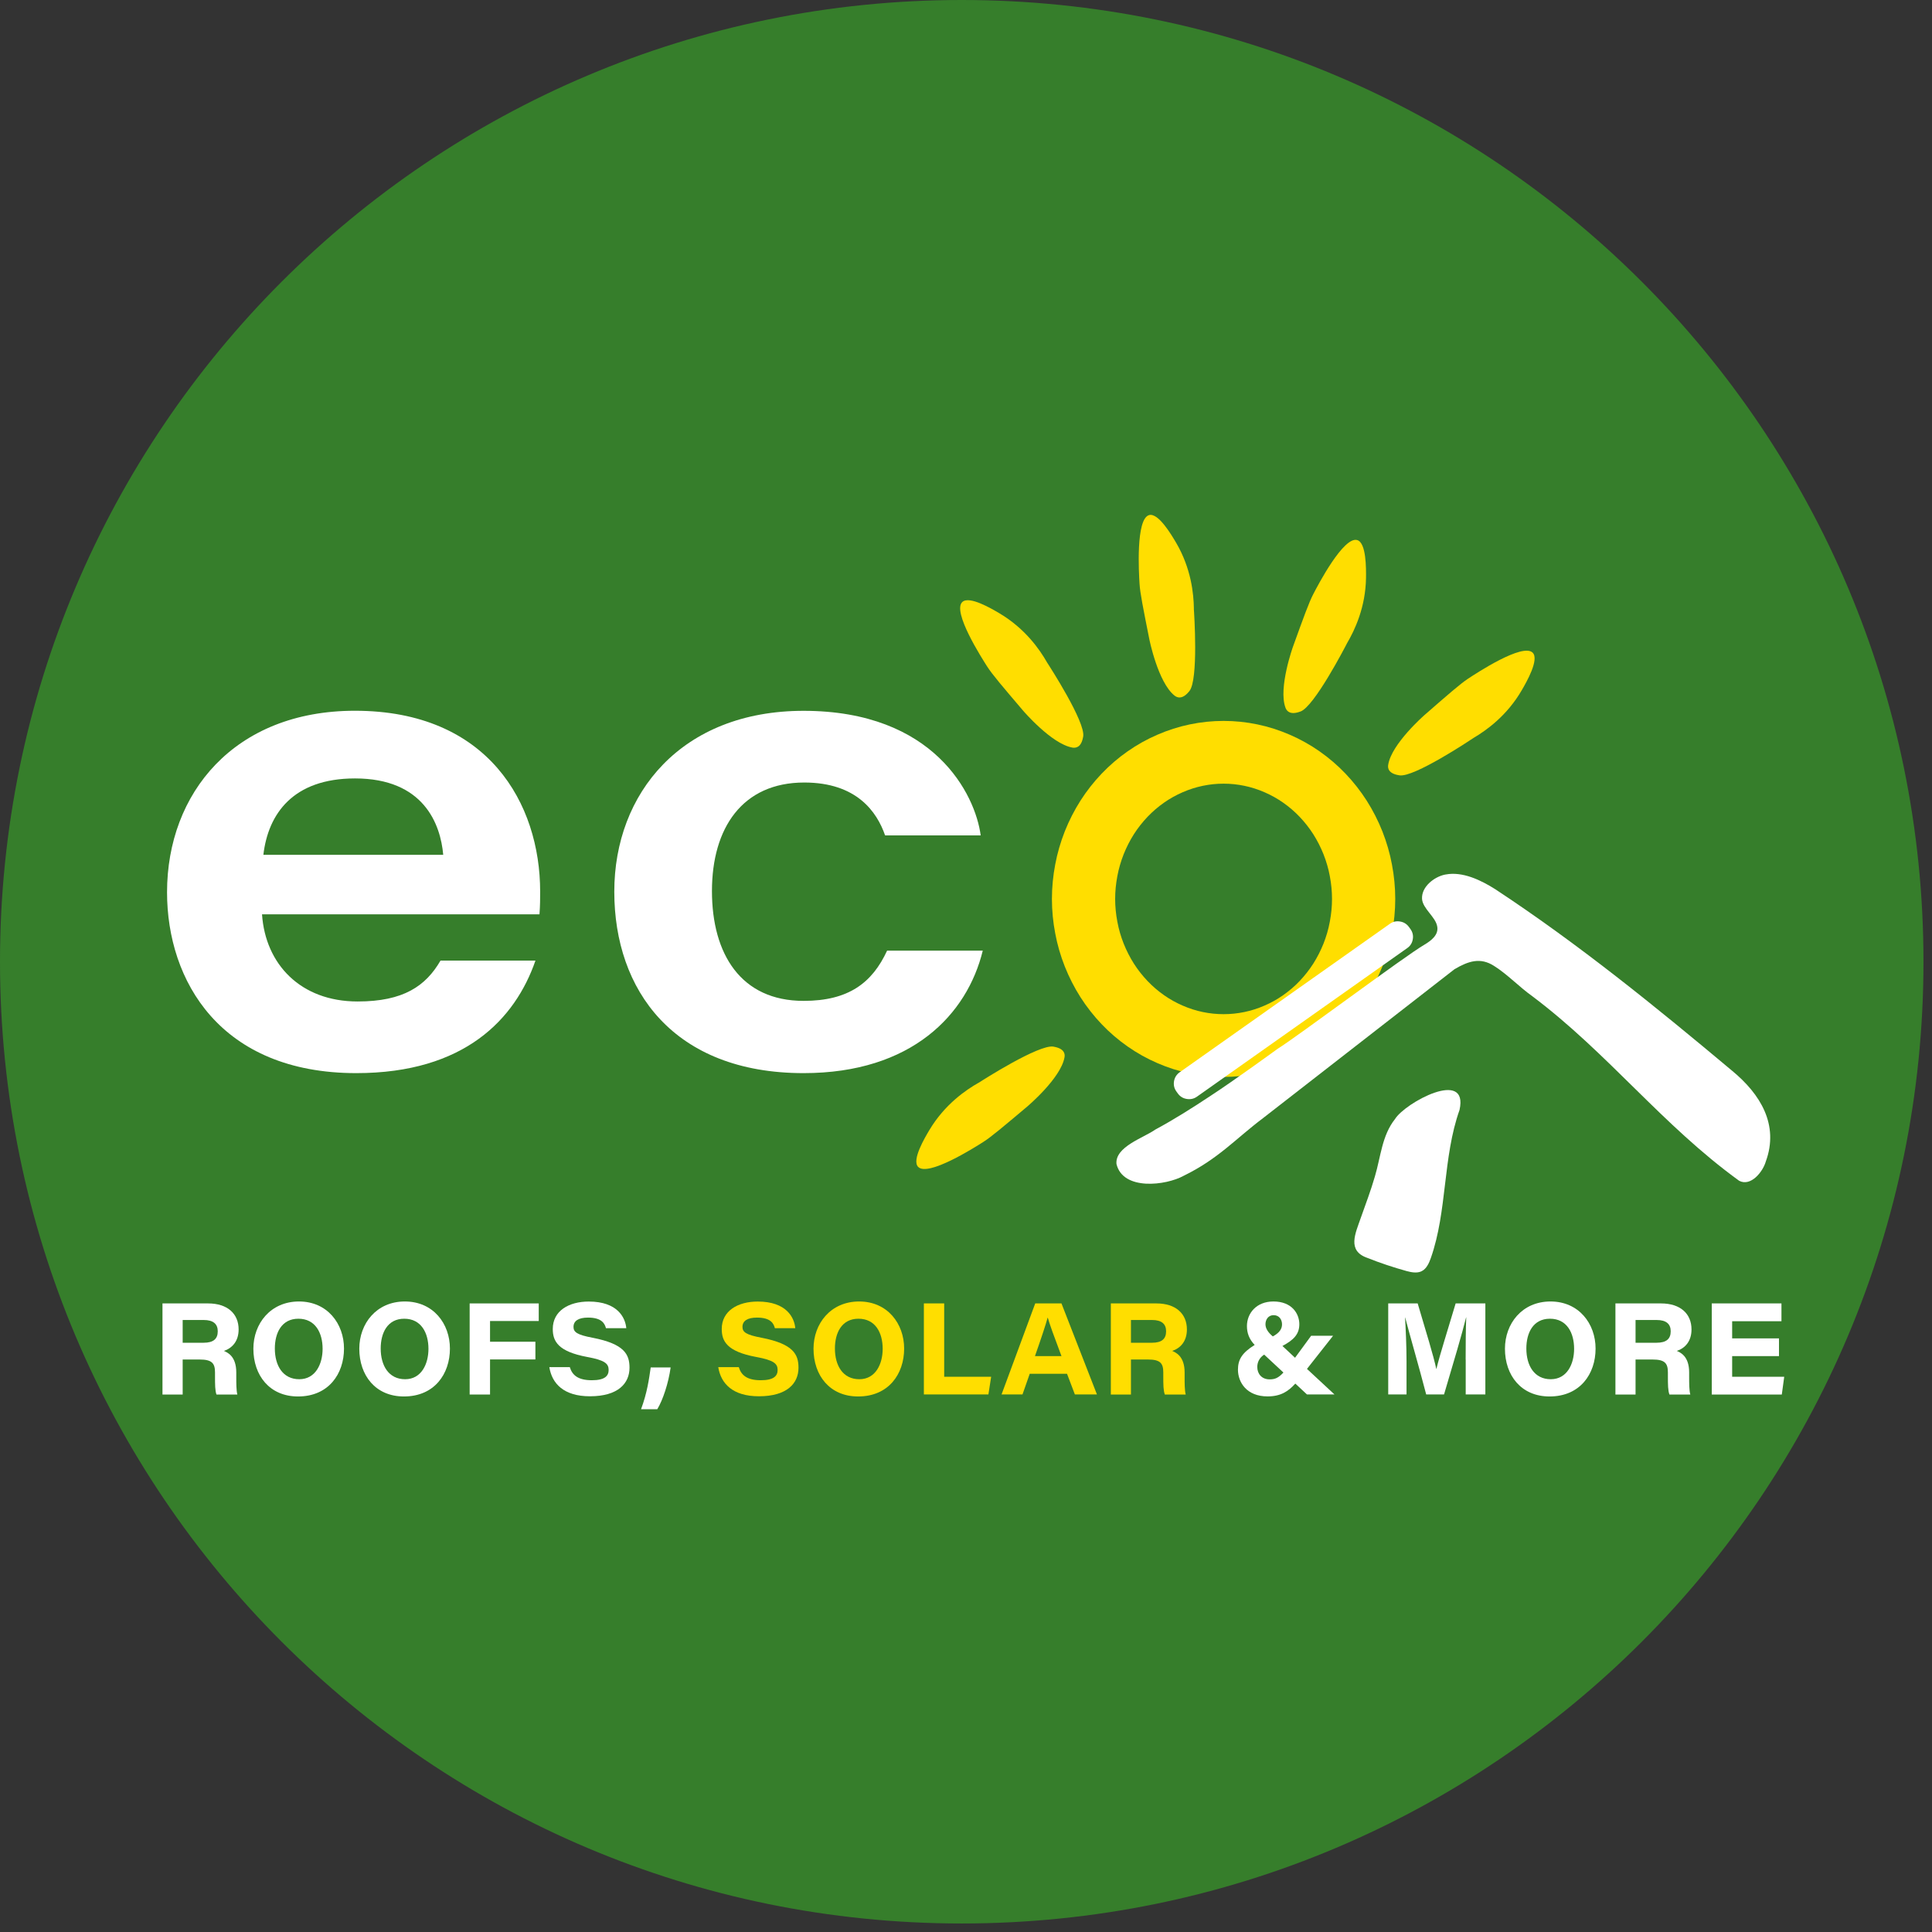 <svg xmlns="http://www.w3.org/2000/svg" xmlns:xlink="http://www.w3.org/1999/xlink" width="150" zoomAndPan="magnify" viewBox="0 0 112.5 112.5" height="150" preserveAspectRatio="xMidYMid meet" version="1.0"><rect x="0" y="0" width="112.5" height="112.5" fill="#333333" stroke="none"/><defs><clipPath id="5b17657abd"><path d="M 0 0 L 112.004 0 L 112.004 112.004 L 0 112.004 Z M 0 0 " clip-rule="nonzero"/></clipPath><clipPath id="c70e529e7e"><path d="M 56 0 C 25.074 0 0 25.074 0 56 C 0 86.93 25.074 112.004 56 112.004 C 86.93 112.004 112.004 86.93 112.004 56 C 112.004 25.074 86.93 0 56 0 Z M 56 0 " clip-rule="nonzero"/></clipPath><clipPath id="056e076e76"><path d="M 11 28.672 L 104.305 28.672 L 104.305 83.18 L 11 83.18 Z M 11 28.672 " clip-rule="nonzero"/></clipPath></defs><g clip-path="url(#5b17657abd)"><g clip-path="url(#c70e529e7e)"><path fill="#367e2b" d="M 0 0 L 112.004 0 L 112.004 112.004 L 0 112.004 Z M 0 0 " fill-opacity="1" fill-rule="nonzero"/></g></g><path fill="#ffde00" d="M 60.961 38.562 C 61.098 38.77 63.223 42.055 63.074 42.891 C 63.047 43.027 62.984 43.387 62.73 43.5 C 62.605 43.559 62.484 43.539 62.441 43.531 C 61.223 43.316 59.566 41.371 59.566 41.371 C 58.379 39.977 57.785 39.281 57.488 38.82 C 57.18 38.336 55.434 35.617 56.035 35.055 C 56.441 34.672 57.75 35.449 58.195 35.711 C 59.691 36.598 60.535 37.812 60.965 38.566 Z M 60.961 38.562 " fill-opacity="1" fill-rule="nonzero"/><path fill="#ffde00" d="M 69.516 35.441 C 69.535 35.688 69.793 39.586 69.258 40.242 C 69.168 40.352 68.934 40.633 68.656 40.613 C 68.52 40.605 68.422 40.527 68.387 40.5 C 67.426 39.727 66.926 37.227 66.926 37.227 C 66.57 35.434 66.387 34.535 66.355 33.992 C 66.32 33.418 66.121 30.199 66.918 29.992 C 67.461 29.855 68.227 31.168 68.488 31.609 C 69.363 33.105 69.508 34.578 69.52 35.441 Z M 69.516 35.441 " fill-opacity="1" fill-rule="nonzero"/><g clip-path="url(#056e076e76)"><path stroke-linecap="butt" transform="matrix(0.263, 0, 0, 0.261, 8.158, 28.674)" fill="none" stroke-linejoin="miter" d="M 270.897 90.697 C 270.897 92.833 270.689 94.97 270.288 97.076 C 269.902 99.183 269.307 101.23 268.535 103.202 C 267.747 105.189 266.796 107.072 265.667 108.865 C 264.538 110.643 263.246 112.301 261.804 113.825 C 260.378 115.334 258.803 116.693 257.11 117.889 C 255.416 119.084 253.633 120.085 251.746 120.907 C 249.874 121.728 247.928 122.356 245.937 122.774 C 243.946 123.193 241.926 123.402 239.89 123.402 C 237.855 123.402 235.834 123.193 233.843 122.774 C 231.852 122.356 229.906 121.728 228.034 120.907 C 226.147 120.085 224.364 119.084 222.671 117.889 C 220.977 116.693 219.402 115.334 217.976 113.825 C 216.535 112.301 215.242 110.643 214.113 108.865 C 212.984 107.072 212.033 105.189 211.246 103.202 C 210.473 101.23 209.879 99.183 209.492 97.076 C 209.091 94.97 208.883 92.833 208.883 90.697 C 208.883 88.545 209.091 86.409 209.492 84.302 C 209.879 82.196 210.473 80.164 211.246 78.177 C 212.033 76.19 212.984 74.307 214.113 72.514 C 215.242 70.736 216.535 69.078 217.976 67.554 C 219.402 66.045 220.977 64.685 222.671 63.49 C 224.364 62.295 226.147 61.294 228.034 60.472 C 229.906 59.65 231.852 59.023 233.843 58.605 C 235.834 58.186 237.855 57.977 239.89 57.977 C 241.926 57.977 243.946 58.186 245.937 58.605 C 247.928 59.023 249.874 59.65 251.746 60.472 C 253.633 61.294 255.416 62.295 257.11 63.49 C 258.803 64.685 260.378 66.045 261.804 67.554 C 263.246 69.078 264.538 70.736 265.667 72.514 C 266.796 74.307 267.747 76.19 268.535 78.177 C 269.307 80.164 269.902 82.196 270.288 84.302 C 270.689 86.409 270.897 88.545 270.897 90.697 Z M 270.897 90.697 " stroke="#ffde00" stroke-width="14" stroke-opacity="1" stroke-miterlimit="10"/></g><path fill="#ffde00" d="M 78.441 37.449 C 78.328 37.672 76.527 41.145 75.73 41.43 C 75.594 41.477 75.254 41.602 75.023 41.441 C 74.91 41.363 74.867 41.246 74.852 41.207 C 74.426 40.051 75.293 37.648 75.293 37.648 C 75.914 35.93 76.223 35.07 76.477 34.586 C 76.742 34.074 78.238 31.211 79.031 31.449 C 79.566 31.605 79.547 33.125 79.543 33.637 C 79.52 35.367 78.879 36.703 78.441 37.449 Z M 78.441 37.449 " fill-opacity="1" fill-rule="nonzero"/><path fill="#ffde00" d="M 56.992 63.047 C 57.199 62.91 60.504 60.797 61.344 60.945 C 61.48 60.973 61.84 61.035 61.957 61.289 C 62.016 61.41 61.992 61.531 61.984 61.574 C 61.773 62.785 59.816 64.434 59.816 64.434 C 58.414 65.613 57.715 66.207 57.25 66.5 C 56.766 66.809 54.031 68.543 53.461 67.945 C 53.078 67.543 53.859 66.238 54.121 65.797 C 55.012 64.309 56.238 63.469 56.992 63.043 Z M 56.992 63.047 " fill-opacity="1" fill-rule="nonzero"/><path fill="#ffde00" d="M 85.805 42.969 C 85.598 43.109 82.332 45.281 81.492 45.148 C 81.352 45.125 80.992 45.066 80.867 44.816 C 80.809 44.691 80.828 44.57 80.836 44.527 C 81.027 43.312 82.953 41.633 82.953 41.633 C 84.336 40.426 85.027 39.824 85.484 39.52 C 85.969 39.203 88.672 37.418 89.25 38.008 C 89.641 38.406 88.883 39.723 88.625 40.168 C 87.762 41.672 86.547 42.531 85.805 42.969 Z M 85.805 42.969 " fill-opacity="1" fill-rule="nonzero"/><path fill="#ffffff" d="M 73.555 65.102 C 71.941 66.316 70.945 67.48 68.926 68.465 C 67.895 69.035 65.387 69.348 65.012 67.777 C 64.922 66.77 66.602 66.254 67.27 65.777 C 68.352 65.195 69.441 64.508 70.492 63.809 C 71.863 62.918 74.398 61.07 74.398 61.07 C 75.492 60.395 81.816 55.66 82.945 55.008 C 83.34 54.773 83.773 54.441 83.691 53.961 C 83.609 53.398 82.84 52.914 82.805 52.34 C 82.766 51.633 83.516 51.059 84.133 50.93 L 84.18 50.922 C 85.16 50.734 86.227 51.246 87.066 51.777 C 91.91 54.965 96.43 58.637 100.871 62.359 C 102.496 63.703 103.609 65.488 102.82 67.641 C 102.648 68.238 101.949 69.109 101.273 68.758 C 96.758 65.484 93.668 61.352 89.219 58.004 C 88.465 57.469 87.777 56.734 87 56.246 C 86.199 55.73 85.5 55.965 84.699 56.434 " fill-opacity="1" fill-rule="nonzero"/><path fill="#ffffff" d="M 82.754 74.035 C 82.492 74.148 82.176 74.086 81.902 74.012 C 81.141 73.801 80.363 73.543 79.629 73.25 C 78.418 72.836 78.93 71.812 79.238 70.918 C 79.52 70.117 79.824 69.324 80.059 68.508 C 80.402 67.359 80.469 66.121 81.23 65.164 C 81.816 64.211 85.531 62.195 84.988 64.633 C 84.004 67.406 84.281 70.516 83.316 73.258 C 83.215 73.551 83.055 73.891 82.789 74.016 L 82.75 74.035 Z M 82.754 74.035 " fill-opacity="1" fill-rule="nonzero"/><path fill="#ffffff" d="M 15.258 53.246 C 15.453 56.133 17.492 58.316 20.824 58.316 C 23.492 58.316 24.789 57.418 25.652 55.934 L 31.18 55.934 C 30.004 59.328 27.062 62.488 20.746 62.488 C 12.824 62.488 9.727 57.105 9.727 51.957 C 9.727 46.184 13.648 41.387 20.668 41.387 C 28.434 41.387 31.453 46.805 31.453 51.918 C 31.453 52.344 31.453 52.695 31.414 53.242 L 15.258 53.242 Z M 25.809 49.777 C 25.652 47.98 24.668 45.328 20.672 45.328 C 17.062 45.328 15.613 47.395 15.336 49.777 Z M 25.809 49.777 " fill-opacity="1" fill-rule="nonzero"/><path fill="#ffffff" d="M 57.227 55.352 C 56.324 59.059 53.105 62.488 46.793 62.488 C 39.223 62.488 35.77 57.652 35.77 51.922 C 35.77 46.191 39.691 41.391 46.793 41.391 C 54.402 41.391 56.793 46.266 57.105 48.645 L 51.539 48.645 C 51.066 47.281 49.891 45.566 46.832 45.566 C 43.223 45.566 41.457 48.219 41.457 51.887 C 41.457 55.555 43.145 58.281 46.793 58.281 C 49.418 58.281 50.789 57.227 51.656 55.355 L 57.227 55.355 Z M 57.227 55.352 " fill-opacity="1" fill-rule="nonzero"/><path fill="#ffffff" d="M 10.637 79.16 L 10.637 81.203 L 9.461 81.203 L 9.461 75.898 L 12.117 75.898 C 13.25 75.898 13.895 76.5 13.895 77.414 C 13.895 78.098 13.523 78.5 13.039 78.664 C 13.242 78.754 13.758 78.965 13.758 79.914 L 13.758 80.176 C 13.758 80.547 13.758 80.953 13.82 81.203 L 12.605 81.203 C 12.523 80.969 12.52 80.652 12.52 80.098 L 12.52 79.914 C 12.52 79.379 12.336 79.164 11.625 79.164 L 10.633 79.164 Z M 10.637 78.188 L 11.855 78.188 C 12.43 78.188 12.68 77.961 12.68 77.52 C 12.68 77.098 12.422 76.863 11.863 76.863 L 10.637 76.863 Z M 10.637 78.188 " fill-opacity="1" fill-rule="nonzero"/><path fill="#ffffff" d="M 20.031 78.527 C 20.031 80.004 19.129 81.316 17.355 81.316 C 15.695 81.316 14.754 80.086 14.754 78.535 C 14.754 77.074 15.754 75.785 17.41 75.785 C 19.066 75.785 20.031 77.082 20.031 78.527 Z M 16.004 78.52 C 16.004 79.52 16.469 80.312 17.426 80.312 C 18.383 80.312 18.785 79.41 18.785 78.543 C 18.785 77.609 18.363 76.789 17.375 76.789 C 16.391 76.789 16.004 77.625 16.004 78.523 Z M 16.004 78.52 " fill-opacity="1" fill-rule="nonzero"/><path fill="#ffffff" d="M 26.199 78.527 C 26.199 80.004 25.297 81.316 23.52 81.316 C 21.863 81.316 20.922 80.086 20.922 78.535 C 20.922 77.074 21.918 75.785 23.574 75.785 C 25.234 75.785 26.199 77.082 26.199 78.527 Z M 22.168 78.52 C 22.168 79.52 22.633 80.312 23.59 80.312 C 24.547 80.312 24.949 79.41 24.949 78.543 C 24.949 77.609 24.523 76.789 23.539 76.789 C 22.555 76.789 22.168 77.625 22.168 78.523 Z M 22.168 78.52 " fill-opacity="1" fill-rule="nonzero"/><path fill="#ffffff" d="M 27.348 75.898 L 31.371 75.898 L 31.371 76.922 L 28.535 76.922 L 28.535 78.129 L 31.176 78.129 L 31.176 79.16 L 28.535 79.16 L 28.535 81.203 L 27.348 81.203 Z M 27.348 75.898 " fill-opacity="1" fill-rule="nonzero"/><path fill="#ffffff" d="M 33.18 79.609 C 33.32 80.07 33.652 80.371 34.465 80.371 C 35.227 80.371 35.441 80.113 35.441 79.773 C 35.441 79.406 35.223 79.203 34.191 79.016 C 32.496 78.699 32.188 78.102 32.188 77.387 C 32.188 76.328 33.125 75.789 34.285 75.789 C 35.957 75.789 36.414 76.723 36.469 77.34 L 35.285 77.34 C 35.215 77.078 35.047 76.723 34.242 76.723 C 33.68 76.723 33.395 76.918 33.395 77.266 C 33.395 77.566 33.598 77.727 34.512 77.898 C 36.363 78.258 36.656 78.871 36.656 79.641 C 36.656 80.555 35.992 81.305 34.352 81.305 C 32.828 81.305 32.141 80.566 31.988 79.609 Z M 33.18 79.609 " fill-opacity="1" fill-rule="nonzero"/><path fill="#ffffff" d="M 37.328 82.059 C 37.684 81.102 37.793 80.305 37.891 79.625 L 39.051 79.625 C 38.926 80.539 38.598 81.523 38.273 82.059 Z M 37.328 82.059 " fill-opacity="1" fill-rule="nonzero"/><path fill="#ffde00" d="M 43.02 79.609 C 43.16 80.07 43.488 80.371 44.301 80.371 C 45.066 80.371 45.281 80.113 45.281 79.773 C 45.281 79.406 45.059 79.203 44.031 79.016 C 42.332 78.699 42.027 78.102 42.027 77.387 C 42.027 76.328 42.965 75.789 44.125 75.789 C 45.797 75.789 46.254 76.723 46.309 77.34 L 45.121 77.34 C 45.055 77.078 44.887 76.723 44.082 76.723 C 43.52 76.723 43.234 76.918 43.234 77.266 C 43.234 77.566 43.438 77.727 44.352 77.898 C 46.203 78.258 46.496 78.871 46.496 79.641 C 46.496 80.555 45.828 81.305 44.191 81.305 C 42.668 81.305 41.977 80.566 41.824 79.609 Z M 43.02 79.609 " fill-opacity="1" fill-rule="nonzero"/><path fill="#ffde00" d="M 52.648 78.527 C 52.648 80.004 51.746 81.316 49.969 81.316 C 48.312 81.316 47.371 80.086 47.371 78.535 C 47.371 77.074 48.371 75.785 50.027 75.785 C 51.684 75.785 52.648 77.082 52.648 78.527 Z M 48.617 78.52 C 48.617 79.52 49.082 80.312 50.039 80.312 C 50.996 80.312 51.398 79.41 51.398 78.543 C 51.398 77.609 50.977 76.789 49.988 76.789 C 49.004 76.789 48.617 77.625 48.617 78.523 Z M 48.617 78.52 " fill-opacity="1" fill-rule="nonzero"/><path fill="#ffde00" d="M 53.797 75.898 L 54.98 75.898 L 54.98 80.168 L 57.715 80.168 L 57.555 81.199 L 53.797 81.199 Z M 53.797 75.898 " fill-opacity="1" fill-rule="nonzero"/><path fill="#ffde00" d="M 59.961 79.996 L 59.539 81.199 L 58.32 81.199 L 60.281 75.898 L 61.809 75.898 L 63.875 81.199 L 62.59 81.199 L 62.133 79.996 Z M 61.809 78.965 C 61.352 77.75 61.125 77.125 61.012 76.727 L 61.004 76.727 C 60.898 77.117 60.633 77.922 60.266 78.965 Z M 61.809 78.965 " fill-opacity="1" fill-rule="nonzero"/><path fill="#ffde00" d="M 65.855 79.16 L 65.855 81.203 L 64.684 81.203 L 64.684 75.898 L 67.34 75.898 C 68.469 75.898 69.113 76.5 69.113 77.414 C 69.113 78.098 68.746 78.5 68.258 78.664 C 68.461 78.754 68.98 78.965 68.98 79.914 L 68.98 80.176 C 68.98 80.547 68.98 80.953 69.043 81.203 L 67.828 81.203 C 67.742 80.969 67.738 80.652 67.738 80.098 L 67.738 79.914 C 67.738 79.379 67.559 79.164 66.844 79.164 L 65.855 79.164 Z M 65.855 78.188 L 67.078 78.188 C 67.652 78.188 67.902 77.961 67.902 77.52 C 67.902 77.098 67.645 76.863 67.086 76.863 L 65.855 76.863 Z M 65.855 78.188 " fill-opacity="1" fill-rule="nonzero"/><path fill="#ffffff" d="M 77.625 77.781 L 76.105 79.711 L 77.707 81.199 L 76.105 81.199 L 75.426 80.566 C 75.016 81.02 74.578 81.312 73.809 81.312 C 72.586 81.312 72.086 80.484 72.086 79.754 C 72.086 79.164 72.328 78.77 73.059 78.316 C 72.73 77.969 72.609 77.613 72.609 77.215 C 72.609 76.484 73.148 75.785 74.152 75.785 C 75.223 75.785 75.66 76.492 75.66 77.109 C 75.66 77.691 75.328 78.027 74.676 78.375 L 75.41 79.062 L 76.348 77.781 Z M 74.734 79.922 L 73.613 78.879 C 73.324 79.062 73.211 79.34 73.211 79.598 C 73.211 79.996 73.469 80.32 73.93 80.32 C 74.242 80.32 74.441 80.238 74.734 79.922 Z M 73.688 77.109 C 73.688 77.344 73.824 77.578 74.117 77.82 C 74.512 77.605 74.652 77.375 74.652 77.117 C 74.652 76.863 74.508 76.582 74.16 76.582 C 73.84 76.582 73.688 76.855 73.688 77.109 Z M 73.688 77.109 " fill-opacity="1" fill-rule="nonzero"/><path fill="#ffffff" d="M 85.344 79.164 C 85.344 78.254 85.352 77.297 85.379 76.711 L 85.371 76.711 C 85.129 77.691 84.664 79.25 84.086 81.199 L 83.047 81.199 C 82.602 79.488 82.082 77.719 81.824 76.719 L 81.816 76.719 C 81.852 77.328 81.902 78.359 81.902 79.266 L 81.902 81.199 L 80.836 81.199 L 80.836 75.898 L 82.551 75.898 C 83.035 77.539 83.484 78.977 83.633 79.711 L 83.641 79.711 C 83.848 78.863 84.293 77.473 84.762 75.898 L 86.492 75.898 L 86.492 81.199 L 85.348 81.199 L 85.348 79.164 Z M 85.344 79.164 " fill-opacity="1" fill-rule="nonzero"/><path fill="#ffffff" d="M 92.91 78.527 C 92.91 80.004 92.008 81.316 90.23 81.316 C 88.574 81.316 87.633 80.086 87.633 78.535 C 87.633 77.074 88.629 75.785 90.285 75.785 C 91.941 75.785 92.91 77.082 92.91 78.527 Z M 88.879 78.52 C 88.879 79.52 89.344 80.312 90.301 80.312 C 91.258 80.312 91.66 79.41 91.66 78.543 C 91.66 77.609 91.238 76.789 90.254 76.789 C 89.266 76.789 88.879 77.625 88.879 78.523 Z M 88.879 78.52 " fill-opacity="1" fill-rule="nonzero"/><path fill="#ffffff" d="M 95.238 79.16 L 95.238 81.203 L 94.066 81.203 L 94.066 75.898 L 96.719 75.898 C 97.852 75.898 98.496 76.5 98.496 77.414 C 98.496 78.098 98.129 78.5 97.641 78.664 C 97.844 78.754 98.359 78.965 98.359 79.914 L 98.359 80.176 C 98.359 80.547 98.359 80.953 98.426 81.203 L 97.211 81.203 C 97.125 80.969 97.121 80.652 97.121 80.098 L 97.121 79.914 C 97.121 79.379 96.938 79.164 96.227 79.164 L 95.234 79.164 Z M 95.238 78.188 L 96.457 78.188 C 97.035 78.188 97.285 77.961 97.285 77.52 C 97.285 77.098 97.027 76.863 96.465 76.863 L 95.238 76.863 Z M 95.238 78.188 " fill-opacity="1" fill-rule="nonzero"/><path fill="#ffffff" d="M 103.59 78.965 L 100.863 78.965 L 100.863 80.168 L 103.895 80.168 L 103.754 81.203 L 99.676 81.203 L 99.676 75.898 L 103.734 75.898 L 103.734 76.934 L 100.863 76.934 L 100.863 77.934 L 103.59 77.934 L 103.59 78.969 Z M 103.59 78.965 " fill-opacity="1" fill-rule="nonzero"/><path fill="#ffffff" d="M 68.691 62.438 L 80.926 53.797 C 81.105 53.668 81.309 53.621 81.527 53.66 C 81.746 53.695 81.918 53.805 82.047 53.984 L 82.129 54.098 C 82.258 54.277 82.305 54.477 82.266 54.695 C 82.23 54.91 82.121 55.086 81.938 55.211 L 69.703 63.855 C 69.523 63.984 69.324 64.027 69.105 63.992 C 68.883 63.957 68.711 63.848 68.582 63.668 L 68.5 63.555 C 68.371 63.375 68.328 63.176 68.363 62.957 C 68.402 62.738 68.512 62.566 68.691 62.438 Z M 68.691 62.438 " fill-opacity="1" fill-rule="nonzero"/></svg>